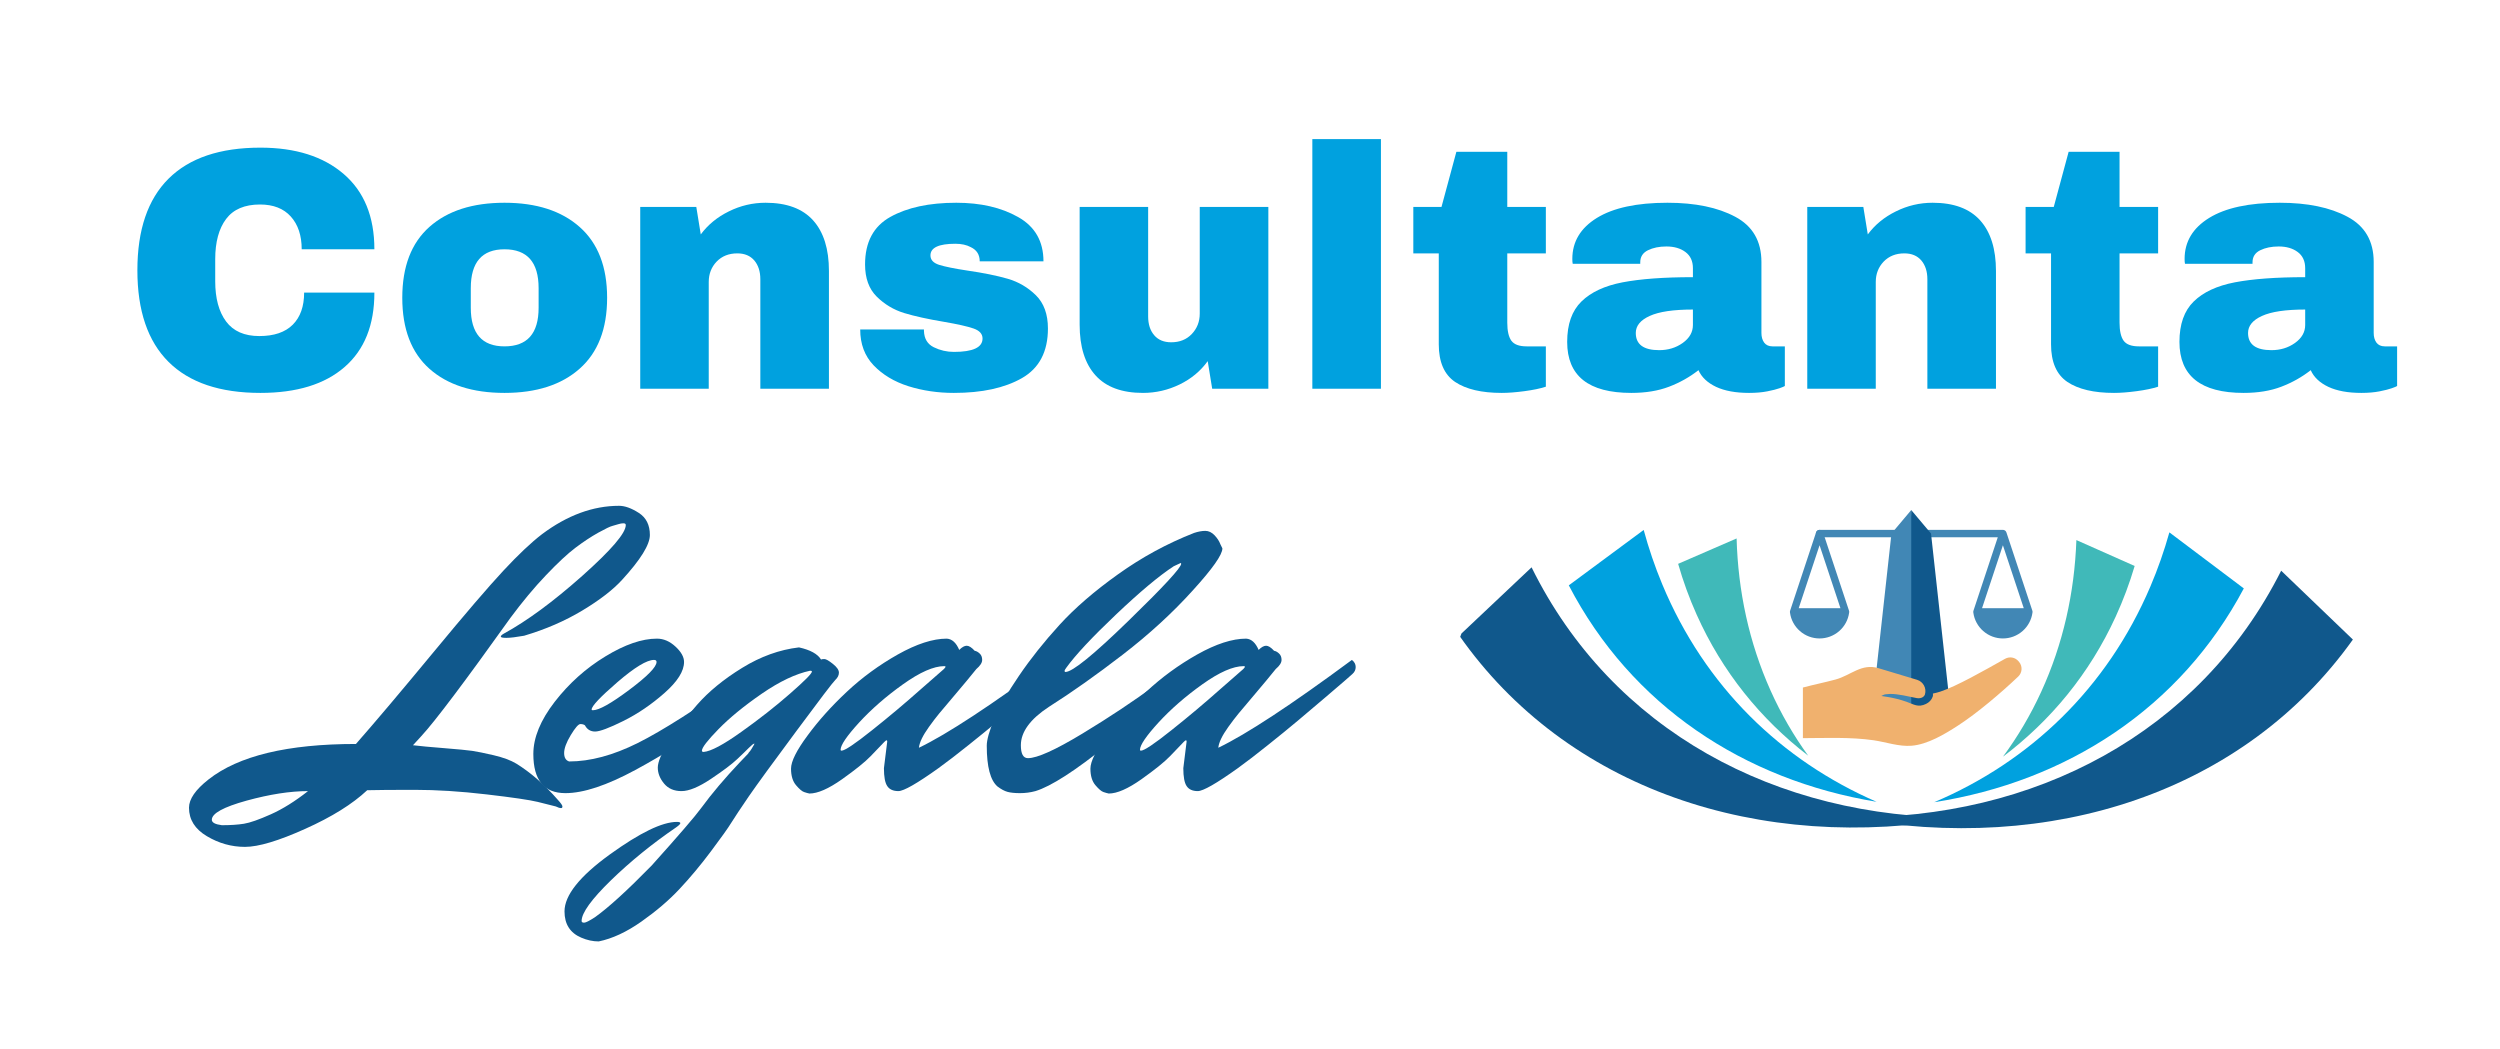 <svg xmlns="http://www.w3.org/2000/svg" xmlns:xlink="http://www.w3.org/1999/xlink" width="536" viewBox="0 0 402 168.75" height="225" preserveAspectRatio="xMidYMid meet"><defs><g></g><clipPath id="29309e589f"><path d="M 291 85 L 326.75 85 L 326.75 103 L 291 103 Z M 291 85 " clip-rule="nonzero"></path></clipPath><clipPath id="ac7435c3de"><path d="M 287.809 85 L 298 85 L 298 103 L 287.809 103 Z M 287.809 85 " clip-rule="nonzero"></path></clipPath><clipPath id="c840a5e22c"><path d="M 301 82.02 L 310 82.02 L 310 115 L 301 115 Z M 301 82.02 " clip-rule="nonzero"></path></clipPath><clipPath id="3d99670e24"><path d="M 307 82.02 L 314 82.02 L 314 115 L 307 115 Z M 307 82.02 " clip-rule="nonzero"></path></clipPath><clipPath id="081f2cf7a6"><path d="M 234 91 L 316 91 L 316 134 L 234 134 Z M 234 91 " clip-rule="nonzero"></path></clipPath><clipPath id="1fb3445bac"><path d="M 326.098 104.023 L 309.637 148.238 L 228.926 118.188 L 245.387 73.973 Z M 326.098 104.023 " clip-rule="nonzero"></path></clipPath><clipPath id="cc79a82250"><path d="M 245.168 73.891 L 228.707 118.109 L 309.418 148.156 L 325.879 103.941 Z M 245.168 73.891 " clip-rule="nonzero"></path></clipPath><clipPath id="ec85d7604b"><path d="M 245.168 73.891 L 228.707 118.109 L 309.418 148.156 L 325.879 103.941 Z M 245.168 73.891 " clip-rule="nonzero"></path></clipPath><clipPath id="9218a710c1"><path d="M 252 85 L 302 85 L 302 129 L 252 129 Z M 252 85 " clip-rule="nonzero"></path></clipPath><clipPath id="ee0c10567b"><path d="M 326.098 104.023 L 309.637 148.238 L 228.926 118.188 L 245.387 73.973 Z M 326.098 104.023 " clip-rule="nonzero"></path></clipPath><clipPath id="67cca9d192"><path d="M 245.168 73.891 L 228.707 118.109 L 309.418 148.156 L 325.879 103.941 Z M 245.168 73.891 " clip-rule="nonzero"></path></clipPath><clipPath id="af8440621a"><path d="M 245.168 73.891 L 228.707 118.109 L 309.418 148.156 L 325.879 103.941 Z M 245.168 73.891 " clip-rule="nonzero"></path></clipPath><clipPath id="66dfba58a7"><path d="M 269 86 L 291 86 L 291 122 L 269 122 Z M 269 86 " clip-rule="nonzero"></path></clipPath><clipPath id="0334db9634"><path d="M 326.098 104.023 L 309.637 148.238 L 228.926 118.188 L 245.387 73.973 Z M 326.098 104.023 " clip-rule="nonzero"></path></clipPath><clipPath id="abe884f74a"><path d="M 245.168 73.891 L 228.707 118.109 L 309.418 148.156 L 325.879 103.941 Z M 245.168 73.891 " clip-rule="nonzero"></path></clipPath><clipPath id="b0acf2cc8f"><path d="M 245.168 73.891 L 228.707 118.109 L 309.418 148.156 L 325.879 103.941 Z M 245.168 73.891 " clip-rule="nonzero"></path></clipPath><clipPath id="cf2a39f99a"><path d="M 297 91 L 379 91 L 379 134 L 297 134 Z M 297 91 " clip-rule="nonzero"></path></clipPath><clipPath id="68d6ccadda"><path d="M 368.07 74.445 L 384.156 118.801 L 303.191 148.16 L 287.105 103.805 Z M 368.07 74.445 " clip-rule="nonzero"></path></clipPath><clipPath id="a169838b1c"><path d="M 368.07 74.445 L 384.156 118.801 L 303.191 148.16 L 287.105 103.805 Z M 368.07 74.445 " clip-rule="nonzero"></path></clipPath><clipPath id="5cd766d1a7"><path d="M 368.07 74.445 L 384.156 118.801 L 303.191 148.16 L 287.105 103.805 Z M 368.07 74.445 " clip-rule="nonzero"></path></clipPath><clipPath id="85a8056a88"><path d="M 311 85 L 361 85 L 361 129 L 311 129 Z M 311 85 " clip-rule="nonzero"></path></clipPath><clipPath id="4e64b388df"><path d="M 368.07 74.445 L 384.156 118.801 L 303.191 148.16 L 287.105 103.805 Z M 368.07 74.445 " clip-rule="nonzero"></path></clipPath><clipPath id="a547f749b0"><path d="M 368.07 74.445 L 384.156 118.801 L 303.191 148.16 L 287.105 103.805 Z M 368.07 74.445 " clip-rule="nonzero"></path></clipPath><clipPath id="0c06736e67"><path d="M 368.07 74.445 L 384.156 118.801 L 303.191 148.16 L 287.105 103.805 Z M 368.07 74.445 " clip-rule="nonzero"></path></clipPath><clipPath id="35908f2829"><path d="M 322 86 L 344 86 L 344 122 L 322 122 Z M 322 86 " clip-rule="nonzero"></path></clipPath><clipPath id="30ee6d1b69"><path d="M 368.07 74.445 L 384.156 118.801 L 303.191 148.16 L 287.105 103.805 Z M 368.07 74.445 " clip-rule="nonzero"></path></clipPath><clipPath id="ca536356c6"><path d="M 368.07 74.445 L 384.156 118.801 L 303.191 148.16 L 287.105 103.805 Z M 368.07 74.445 " clip-rule="nonzero"></path></clipPath><clipPath id="71c6db435a"><path d="M 368.07 74.445 L 384.156 118.801 L 303.191 148.16 L 287.105 103.805 Z M 368.07 74.445 " clip-rule="nonzero"></path></clipPath></defs><g fill="#00a1df" fill-opacity="1"><g transform="translate(19.607, 62.508)"><g><path d="M 22.266 -38.766 C 27.91 -38.766 32.375 -37.352 35.656 -34.531 C 38.945 -31.707 40.594 -27.672 40.594 -22.422 L 28.906 -22.422 C 28.906 -24.641 28.32 -26.395 27.156 -27.688 C 26 -28.977 24.348 -29.625 22.203 -29.625 C 19.734 -29.625 17.914 -28.848 16.75 -27.297 C 15.582 -25.742 15 -23.586 15 -20.828 L 15 -17.281 C 15 -14.539 15.582 -12.383 16.75 -10.812 C 17.914 -9.25 19.695 -8.469 22.094 -8.469 C 24.457 -8.469 26.25 -9.078 27.469 -10.297 C 28.688 -11.516 29.297 -13.234 29.297 -15.453 L 40.594 -15.453 C 40.594 -10.242 38.992 -6.254 35.797 -3.484 C 32.609 -0.711 28.098 0.672 22.266 0.672 C 15.766 0.672 10.844 -0.988 7.5 -4.312 C 4.156 -7.633 2.484 -12.547 2.484 -19.047 C 2.484 -25.547 4.156 -30.457 7.5 -33.781 C 10.844 -37.102 15.766 -38.766 22.266 -38.766 Z M 22.266 -38.766 "></path></g></g></g><g fill="#00a1df" fill-opacity="1"><g transform="translate(62.687, 62.508)"><g><path d="M 18.438 -29.906 C 23.57 -29.906 27.602 -28.602 30.531 -26 C 33.469 -23.395 34.938 -19.602 34.938 -14.625 C 34.938 -9.633 33.469 -5.836 30.531 -3.234 C 27.602 -0.629 23.57 0.672 18.438 0.672 C 13.312 0.672 9.289 -0.617 6.375 -3.203 C 3.457 -5.797 2 -9.602 2 -14.625 C 2 -19.645 3.457 -23.445 6.375 -26.031 C 9.289 -28.613 13.312 -29.906 18.438 -29.906 Z M 18.438 -22.422 C 14.82 -22.422 13.016 -20.336 13.016 -16.172 L 13.016 -13.016 C 13.016 -8.879 14.82 -6.812 18.438 -6.812 C 22.094 -6.812 23.922 -8.879 23.922 -13.016 L 23.922 -16.172 C 23.922 -20.336 22.094 -22.422 18.438 -22.422 Z M 18.438 -22.422 "></path></g></g></g><g fill="#00a1df" fill-opacity="1"><g transform="translate(99.621, 62.508)"><g><path d="M 23.484 -29.906 C 26.879 -29.906 29.426 -28.961 31.125 -27.078 C 32.82 -25.191 33.672 -22.477 33.672 -18.938 L 33.672 0 L 22.641 0 L 22.641 -17.609 C 22.641 -18.859 22.316 -19.863 21.672 -20.625 C 21.023 -21.383 20.113 -21.766 18.938 -21.766 C 17.57 -21.766 16.461 -21.32 15.609 -20.438 C 14.766 -19.551 14.344 -18.461 14.344 -17.172 L 14.344 0 L 3.328 0 L 3.328 -29.234 L 12.344 -29.234 L 13.062 -24.812 C 14.207 -26.363 15.711 -27.598 17.578 -28.516 C 19.441 -29.441 21.41 -29.906 23.484 -29.906 Z M 23.484 -29.906 "></path></g></g></g><g fill="#00a1df" fill-opacity="1"><g transform="translate(136.555, 62.508)"><g><path d="M 17.219 -29.906 C 21.133 -29.906 24.445 -29.141 27.156 -27.609 C 29.875 -26.078 31.234 -23.703 31.234 -20.484 L 20.984 -20.484 C 20.984 -21.555 20.504 -22.316 19.547 -22.766 C 18.879 -23.129 18.051 -23.312 17.062 -23.312 C 14.395 -23.312 13.062 -22.688 13.062 -21.438 C 13.062 -20.727 13.523 -20.223 14.453 -19.922 C 15.379 -19.629 16.895 -19.32 19 -19 C 21.582 -18.625 23.738 -18.188 25.469 -17.688 C 27.207 -17.188 28.723 -16.301 30.016 -15.031 C 31.305 -13.758 31.953 -11.977 31.953 -9.688 C 31.953 -5.957 30.555 -3.297 27.766 -1.703 C 24.984 -0.117 21.336 0.672 16.828 0.672 C 14.242 0.672 11.805 0.312 9.516 -0.406 C 7.234 -1.133 5.367 -2.254 3.922 -3.766 C 2.484 -5.273 1.766 -7.195 1.766 -9.531 L 12.016 -9.531 L 12.016 -9.297 C 12.055 -8.047 12.582 -7.172 13.594 -6.672 C 14.613 -6.172 15.691 -5.922 16.828 -5.922 C 19.898 -5.922 21.438 -6.641 21.438 -8.078 C 21.438 -8.816 20.953 -9.352 19.984 -9.688 C 19.023 -10.02 17.457 -10.375 15.281 -10.75 C 12.664 -11.188 10.516 -11.66 8.828 -12.172 C 7.148 -12.691 5.68 -13.57 4.422 -14.812 C 3.172 -16.051 2.547 -17.773 2.547 -19.984 C 2.547 -23.566 3.898 -26.113 6.609 -27.625 C 9.328 -29.145 12.863 -29.906 17.219 -29.906 Z M 17.219 -29.906 "></path></g></g></g><g fill="#00a1df" fill-opacity="1"><g transform="translate(170.388, 62.508)"><g><path d="M 24.531 0 L 23.812 -4.438 C 22.664 -2.844 21.16 -1.594 19.297 -0.688 C 17.43 0.219 15.469 0.672 13.406 0.672 C 10.008 0.672 7.461 -0.27 5.766 -2.156 C 4.066 -4.039 3.219 -6.754 3.219 -10.297 L 3.219 -29.234 L 14.234 -29.234 L 14.234 -11.625 C 14.234 -10.375 14.555 -9.367 15.203 -8.609 C 15.848 -7.848 16.758 -7.469 17.938 -7.469 C 19.301 -7.469 20.406 -7.91 21.25 -8.797 C 22.102 -9.691 22.531 -10.785 22.531 -12.078 L 22.531 -29.234 L 33.562 -29.234 L 33.562 0 Z M 24.531 0 "></path></g></g></g><g fill="#00a1df" fill-opacity="1"><g transform="translate(207.321, 62.508)"><g><path d="M 3.703 0 L 3.703 -40.141 L 14.734 -40.141 L 14.734 0 Z M 3.703 0 "></path></g></g></g><g fill="#00a1df" fill-opacity="1"><g transform="translate(225.761, 62.508)"><g><path d="M 22.812 -29.234 L 22.812 -21.766 L 16.609 -21.766 L 16.609 -10.625 C 16.609 -9.301 16.828 -8.332 17.266 -7.719 C 17.711 -7.113 18.531 -6.812 19.719 -6.812 L 22.812 -6.812 L 22.812 -0.328 C 21.926 -0.035 20.781 0.203 19.375 0.391 C 17.977 0.578 16.758 0.672 15.719 0.672 C 12.477 0.672 9.977 0.082 8.219 -1.094 C 6.469 -2.281 5.594 -4.297 5.594 -7.141 L 5.594 -21.766 L 1.5 -21.766 L 1.5 -29.234 L 6.031 -29.234 L 8.422 -38.094 L 16.609 -38.094 L 16.609 -29.234 Z M 22.812 -29.234 "></path></g></g></g><g fill="#00a1df" fill-opacity="1"><g transform="translate(250.346, 62.508)"><g><path d="M 17.781 -29.906 C 22.238 -29.906 25.867 -29.156 28.672 -27.656 C 31.484 -26.164 32.891 -23.738 32.891 -20.375 L 32.891 -8.969 C 32.891 -8.344 33.035 -7.828 33.328 -7.422 C 33.629 -7.016 34.078 -6.812 34.672 -6.812 L 36.656 -6.812 L 36.656 -0.438 C 36.551 -0.363 36.266 -0.242 35.797 -0.078 C 35.336 0.086 34.68 0.254 33.828 0.422 C 32.984 0.586 32.008 0.672 30.906 0.672 C 28.758 0.672 26.992 0.348 25.609 -0.297 C 24.223 -0.953 23.273 -1.848 22.766 -2.984 C 21.359 -1.879 19.785 -0.992 18.047 -0.328 C 16.316 0.336 14.289 0.672 11.969 0.672 C 5.094 0.672 1.656 -2.062 1.656 -7.531 C 1.656 -10.375 2.422 -12.539 3.953 -14.031 C 5.484 -15.531 7.688 -16.555 10.562 -17.109 C 13.445 -17.66 17.219 -17.938 21.875 -17.938 L 21.875 -19.375 C 21.875 -20.52 21.473 -21.391 20.672 -21.984 C 19.879 -22.578 18.859 -22.875 17.609 -22.875 C 16.461 -22.875 15.473 -22.672 14.641 -22.266 C 13.816 -21.859 13.406 -21.211 13.406 -20.328 L 13.406 -20.094 L 2.547 -20.094 C 2.504 -20.281 2.484 -20.539 2.484 -20.875 C 2.484 -23.645 3.801 -25.844 6.438 -27.469 C 9.082 -29.094 12.863 -29.906 17.781 -29.906 Z M 21.875 -12.734 C 18.738 -12.734 16.422 -12.391 14.922 -11.703 C 13.43 -11.023 12.688 -10.113 12.688 -8.969 C 12.688 -7.125 13.941 -6.203 16.453 -6.203 C 17.891 -6.203 19.148 -6.586 20.234 -7.359 C 21.328 -8.141 21.875 -9.102 21.875 -10.25 Z M 21.875 -12.734 "></path></g></g></g><g fill="#00a1df" fill-opacity="1"><g transform="translate(287.28, 62.508)"><g><path d="M 23.484 -29.906 C 26.879 -29.906 29.426 -28.961 31.125 -27.078 C 32.82 -25.191 33.672 -22.477 33.672 -18.938 L 33.672 0 L 22.641 0 L 22.641 -17.609 C 22.641 -18.859 22.316 -19.863 21.672 -20.625 C 21.023 -21.383 20.113 -21.766 18.938 -21.766 C 17.57 -21.766 16.461 -21.32 15.609 -20.438 C 14.766 -19.551 14.344 -18.461 14.344 -17.172 L 14.344 0 L 3.328 0 L 3.328 -29.234 L 12.344 -29.234 L 13.062 -24.812 C 14.207 -26.363 15.711 -27.598 17.578 -28.516 C 19.441 -29.441 21.41 -29.906 23.484 -29.906 Z M 23.484 -29.906 "></path></g></g></g><g fill="#00a1df" fill-opacity="1"><g transform="translate(324.214, 62.508)"><g><path d="M 22.812 -29.234 L 22.812 -21.766 L 16.609 -21.766 L 16.609 -10.625 C 16.609 -9.301 16.828 -8.332 17.266 -7.719 C 17.711 -7.113 18.531 -6.812 19.719 -6.812 L 22.812 -6.812 L 22.812 -0.328 C 21.926 -0.035 20.781 0.203 19.375 0.391 C 17.977 0.578 16.758 0.672 15.719 0.672 C 12.477 0.672 9.977 0.082 8.219 -1.094 C 6.469 -2.281 5.594 -4.297 5.594 -7.141 L 5.594 -21.766 L 1.5 -21.766 L 1.5 -29.234 L 6.031 -29.234 L 8.422 -38.094 L 16.609 -38.094 L 16.609 -29.234 Z M 22.812 -29.234 "></path></g></g></g><g fill="#00a1df" fill-opacity="1"><g transform="translate(348.799, 62.508)"><g><path d="M 17.781 -29.906 C 22.238 -29.906 25.867 -29.156 28.672 -27.656 C 31.484 -26.164 32.891 -23.738 32.891 -20.375 L 32.891 -8.969 C 32.891 -8.344 33.035 -7.828 33.328 -7.422 C 33.629 -7.016 34.078 -6.812 34.672 -6.812 L 36.656 -6.812 L 36.656 -0.438 C 36.551 -0.363 36.266 -0.242 35.797 -0.078 C 35.336 0.086 34.68 0.254 33.828 0.422 C 32.984 0.586 32.008 0.672 30.906 0.672 C 28.758 0.672 26.992 0.348 25.609 -0.297 C 24.223 -0.953 23.273 -1.848 22.766 -2.984 C 21.359 -1.879 19.785 -0.992 18.047 -0.328 C 16.316 0.336 14.289 0.672 11.969 0.672 C 5.094 0.672 1.656 -2.062 1.656 -7.531 C 1.656 -10.375 2.422 -12.539 3.953 -14.031 C 5.484 -15.531 7.688 -16.555 10.562 -17.109 C 13.445 -17.66 17.219 -17.938 21.875 -17.938 L 21.875 -19.375 C 21.875 -20.52 21.473 -21.391 20.672 -21.984 C 19.879 -22.578 18.859 -22.875 17.609 -22.875 C 16.461 -22.875 15.473 -22.672 14.641 -22.266 C 13.816 -21.859 13.406 -21.211 13.406 -20.328 L 13.406 -20.094 L 2.547 -20.094 C 2.504 -20.281 2.484 -20.539 2.484 -20.875 C 2.484 -23.645 3.801 -25.844 6.438 -27.469 C 9.082 -29.094 12.863 -29.906 17.781 -29.906 Z M 21.875 -12.734 C 18.738 -12.734 16.422 -12.391 14.922 -11.703 C 13.43 -11.023 12.688 -10.113 12.688 -8.969 C 12.688 -7.125 13.941 -6.203 16.453 -6.203 C 17.891 -6.203 19.148 -6.586 20.234 -7.359 C 21.328 -8.141 21.875 -9.102 21.875 -10.25 Z M 21.875 -12.734 "></path></g></g></g><g fill="#10588c" fill-opacity="1"><g transform="translate(44.578, 126.334)"><g><path d="M 12.656 -6.703 C 15.863 -10.359 20.008 -15.266 25.094 -21.422 C 30.188 -27.586 33.938 -31.961 36.344 -34.547 C 38.758 -37.141 40.836 -39.102 42.578 -40.438 C 46.641 -43.477 50.77 -45 54.969 -45 C 55.906 -45 56.961 -44.617 58.141 -43.859 C 59.328 -43.098 59.922 -41.914 59.922 -40.312 C 59.922 -38.75 58.426 -36.336 55.438 -33.078 C 53.969 -31.473 51.836 -29.832 49.047 -28.156 C 46.254 -26.477 43.141 -25.129 39.703 -24.109 C 38.41 -23.879 37.461 -23.766 36.859 -23.766 C 36.254 -23.766 35.953 -23.832 35.953 -23.969 C 35.953 -24.102 36.109 -24.258 36.422 -24.438 C 40.172 -26.488 44.379 -29.586 49.047 -33.734 C 53.711 -37.891 56.047 -40.613 56.047 -41.906 C 56.047 -42.094 55.922 -42.188 55.672 -42.188 C 55.422 -42.188 55.148 -42.141 54.859 -42.047 C 54.578 -41.953 54.254 -41.859 53.891 -41.766 C 53.535 -41.68 52.773 -41.316 51.609 -40.672 C 50.453 -40.023 49.238 -39.223 47.969 -38.266 C 46.695 -37.305 45.113 -35.832 43.219 -33.844 C 41.32 -31.852 39.414 -29.566 37.5 -26.984 C 30.133 -16.672 25.359 -10.332 23.172 -7.969 C 22.805 -7.562 22.359 -7.07 21.828 -6.5 C 22.941 -6.363 24.613 -6.207 26.844 -6.031 C 29.082 -5.852 30.594 -5.707 31.375 -5.594 C 32.156 -5.477 33.301 -5.242 34.812 -4.891 C 36.332 -4.535 37.539 -4.086 38.438 -3.547 C 40.75 -2.117 42.977 -0.176 45.125 2.281 C 45.613 2.812 45.859 3.164 45.859 3.344 C 45.859 3.52 45.789 3.609 45.656 3.609 C 45.438 3.609 45.148 3.52 44.797 3.344 C 44.117 3.164 43.145 2.922 41.875 2.609 C 40.602 2.297 37.867 1.895 33.672 1.406 C 29.484 0.914 25.633 0.672 22.125 0.672 C 18.625 0.672 16.07 0.691 14.469 0.734 C 12.094 2.961 8.766 5.035 4.484 6.953 C 0.203 8.879 -3.02 9.844 -5.188 9.844 C -7.352 9.844 -9.395 9.27 -11.312 8.125 C -13.227 6.988 -14.188 5.461 -14.188 3.547 C -14.188 2.16 -13.141 0.645 -11.047 -1 C -6.223 -4.801 1.676 -6.703 12.656 -6.703 Z M -10.516 5.484 C -10.516 5.93 -9.977 6.223 -8.906 6.359 C -7.52 6.359 -6.336 6.281 -5.359 6.125 C -4.379 5.969 -2.938 5.461 -1.031 4.609 C 0.863 3.766 2.859 2.52 4.953 0.875 C 2.098 0.875 -1.191 1.383 -4.922 2.406 C -8.648 3.438 -10.516 4.461 -10.516 5.484 Z M -10.516 5.484 "></path></g></g></g><g fill="#10588c" fill-opacity="1"><g transform="translate(84.417, 126.334)"><g><path d="M 20.75 -20.219 C 19.594 -20.219 17.629 -19.023 14.859 -16.641 C 12.098 -14.254 10.719 -12.789 10.719 -12.25 C 10.719 -12.164 10.781 -12.125 10.906 -12.125 C 11.895 -12.125 13.848 -13.219 16.766 -15.406 C 19.691 -17.594 21.156 -19.086 21.156 -19.891 C 21.156 -20.109 21.02 -20.219 20.75 -20.219 Z M 6.5 1.203 C 3.062 1.203 1.344 -0.895 1.344 -5.094 C 1.344 -7.719 2.488 -10.516 4.781 -13.484 C 7.082 -16.453 9.797 -18.883 12.922 -20.781 C 16.047 -22.688 18.812 -23.641 21.219 -23.641 C 22.289 -23.641 23.285 -23.211 24.203 -22.359 C 25.117 -21.516 25.578 -20.691 25.578 -19.891 C 25.578 -18.41 24.523 -16.742 22.422 -14.891 C 20.328 -13.047 18.129 -11.551 15.828 -10.406 C 13.535 -9.27 12.02 -8.703 11.281 -8.703 C 10.539 -8.703 9.992 -9.035 9.641 -9.703 C 9.461 -9.836 9.219 -9.906 8.906 -9.906 C 8.594 -9.906 8.078 -9.312 7.359 -8.125 C 6.648 -6.945 6.297 -5.988 6.297 -5.25 C 6.297 -4.52 6.562 -4.066 7.094 -3.891 C 10.488 -3.891 14.172 -4.879 18.141 -6.859 C 22.117 -8.848 27.609 -12.344 34.609 -17.344 C 35.098 -17.695 35.844 -18.227 36.844 -18.938 C 37.852 -19.656 38.445 -20.082 38.625 -20.219 C 39.031 -19.906 39.234 -19.523 39.234 -19.078 C 39.234 -18.629 39.031 -18.227 38.625 -17.875 C 36.395 -15.645 33.504 -13.145 29.953 -10.375 C 26.41 -7.613 22.336 -4.992 17.734 -2.516 C 13.141 -0.035 9.395 1.203 6.5 1.203 Z M 6.5 1.203 "></path></g></g></g><g fill="#10588c" fill-opacity="1"><g transform="translate(108.789, 126.334)"><g><path d="M 25.141 -19.578 C 25.785 -19.066 26.109 -18.598 26.109 -18.172 C 26.109 -17.754 25.914 -17.363 25.531 -17 C 25.156 -16.645 23.07 -13.91 19.281 -8.797 C 15.488 -3.691 12.93 -0.18 11.609 1.734 C 10.297 3.66 9.367 5.055 8.828 5.922 C 8.297 6.797 7.191 8.348 5.516 10.578 C 3.848 12.805 2.164 14.82 0.469 16.625 C -1.227 18.438 -3.27 20.18 -5.656 21.859 C -8.039 23.535 -10.328 24.598 -12.516 25.047 C -13.453 25.047 -14.391 24.844 -15.328 24.438 C -17.117 23.676 -18.016 22.27 -18.016 20.219 C -18.016 17.633 -15.594 14.586 -10.75 11.078 C -5.906 7.578 -2.301 5.828 0.062 5.828 C 0.426 5.828 0.609 5.895 0.609 6.031 C 0.609 6.164 0.383 6.391 -0.062 6.703 C -3.906 9.328 -7.398 12.164 -10.547 15.219 C -13.691 18.281 -15.266 20.461 -15.266 21.766 C -15.266 21.941 -15.129 22.031 -14.859 22.031 C -14.598 22.031 -14.02 21.738 -13.125 21.156 C -10.977 19.633 -7.941 16.867 -4.016 12.859 C 0.316 8.035 2.973 4.953 3.953 3.609 C 5.691 1.242 7.766 -1.207 10.172 -3.75 L 11.516 -5.156 C 11.555 -5.25 11.617 -5.336 11.703 -5.422 C 11.797 -5.516 11.91 -5.672 12.047 -5.891 C 12.41 -6.473 12.566 -6.766 12.516 -6.766 C 12.379 -6.766 12.086 -6.539 11.641 -6.094 C 11.203 -5.645 10.566 -5.031 9.734 -4.25 C 8.91 -3.469 7.516 -2.414 5.547 -1.094 C 3.586 0.219 2.004 0.875 0.797 0.875 C -0.398 0.875 -1.332 0.473 -2 -0.328 C -2.676 -1.141 -3.016 -2 -3.016 -2.906 C -3.016 -3.82 -2.43 -5.195 -1.266 -7.031 C -0.109 -8.863 1.406 -10.848 3.281 -12.984 C 5.156 -15.129 7.578 -17.113 10.547 -18.938 C 13.516 -20.77 16.562 -21.867 19.688 -22.234 C 21.508 -21.828 22.691 -21.176 23.234 -20.281 C 23.316 -20.332 23.492 -20.359 23.766 -20.359 C 24.035 -20.359 24.492 -20.098 25.141 -19.578 Z M 4.359 -5.422 C 5.516 -5.516 7.531 -6.586 10.406 -8.641 C 13.289 -10.691 15.906 -12.742 18.25 -14.797 C 20.594 -16.848 21.766 -18.031 21.766 -18.344 C 21.766 -18.438 21.672 -18.484 21.484 -18.484 C 19.172 -17.992 16.582 -16.766 13.719 -14.797 C 10.863 -12.828 8.539 -10.926 6.75 -9.094 C 4.969 -7.27 4.078 -6.113 4.078 -5.625 C 4.078 -5.488 4.172 -5.422 4.359 -5.422 Z M 4.359 -5.422 "></path></g></g></g><g fill="#10588c" fill-opacity="1"><g transform="translate(130.214, 126.334)"><g><path d="M 11.922 -2.812 L 12.453 -7.094 C 12.453 -7.227 12.414 -7.297 12.344 -7.297 C 12.281 -7.297 12.16 -7.207 11.984 -7.031 C 11.398 -6.406 10.66 -5.633 9.766 -4.719 C 8.879 -3.801 7.352 -2.57 5.188 -1.031 C 3.02 0.5 1.27 1.266 -0.062 1.266 C -0.289 1.223 -0.57 1.145 -0.906 1.031 C -1.238 0.926 -1.672 0.562 -2.203 -0.062 C -2.742 -0.688 -3.016 -1.578 -3.016 -2.734 C -3.016 -3.898 -2.129 -5.676 -0.359 -8.062 C 1.398 -10.457 3.504 -12.801 5.953 -15.094 C 8.41 -17.395 11.145 -19.395 14.156 -21.094 C 17.176 -22.789 19.801 -23.641 22.031 -23.641 C 22.875 -23.586 23.539 -22.984 24.031 -21.828 C 24.477 -22.273 24.879 -22.5 25.234 -22.5 C 25.598 -22.5 26.023 -22.227 26.516 -21.688 C 26.785 -21.645 27.051 -21.5 27.312 -21.25 C 27.582 -21.008 27.719 -20.664 27.719 -20.219 C 27.719 -19.77 27.406 -19.281 26.781 -18.75 C 25.844 -17.582 24.75 -16.266 23.5 -14.797 C 22.25 -13.328 21.352 -12.266 20.812 -11.609 C 20.281 -10.961 19.727 -10.238 19.156 -9.438 C 18.164 -8.051 17.629 -6.938 17.547 -6.094 C 22.098 -8.281 29.258 -12.988 39.031 -20.219 C 39.438 -19.906 39.641 -19.523 39.641 -19.078 C 39.641 -18.629 39.457 -18.25 39.094 -17.938 C 38.738 -17.625 38.305 -17.242 37.797 -16.797 C 37.285 -16.359 36.27 -15.488 34.75 -14.188 C 33.227 -12.895 31.766 -11.656 30.359 -10.469 C 28.953 -9.289 27.344 -7.977 25.531 -6.531 C 23.727 -5.082 22.113 -3.844 20.688 -2.812 C 17.25 -0.352 15.102 0.875 14.25 0.875 C 13.406 0.875 12.805 0.602 12.453 0.062 C 12.098 -0.469 11.922 -1.426 11.922 -2.812 Z M 5.094 -5.625 C 5.625 -5.625 7.258 -6.719 10 -8.906 C 12.75 -11.094 15.352 -13.281 17.812 -15.469 L 21.562 -18.75 C 21.738 -18.926 21.828 -19.047 21.828 -19.109 C 21.828 -19.18 21.758 -19.219 21.625 -19.219 C 19.926 -19.219 17.711 -18.242 14.984 -16.297 C 12.266 -14.359 9.91 -12.305 7.922 -10.141 C 5.941 -7.973 4.953 -6.516 4.953 -5.766 C 4.953 -5.672 5 -5.625 5.094 -5.625 Z M 5.094 -5.625 "></path></g></g></g><g fill="#10588c" fill-opacity="1"><g transform="translate(156.327, 126.334)"><g><path d="M 8.969 -4.422 C 10.445 -4.422 13.359 -5.734 17.703 -8.359 C 22.055 -10.992 26.02 -13.629 29.594 -16.266 L 35.016 -20.219 C 35.422 -19.906 35.625 -19.523 35.625 -19.078 C 35.625 -18.629 35.398 -18.203 34.953 -17.797 C 34.504 -17.398 33.863 -16.82 33.031 -16.062 C 32.207 -15.312 30.633 -13.953 28.312 -11.984 C 26 -10.016 23.836 -8.227 21.828 -6.625 C 16.555 -2.383 12.672 0.113 10.172 0.875 C 9.367 1.094 8.539 1.203 7.688 1.203 C 6.844 1.203 6.176 1.133 5.688 1 C 5.195 0.863 4.66 0.578 4.078 0.141 C 2.922 -0.848 2.344 -3.035 2.344 -6.422 C 2.344 -7.359 2.742 -8.785 3.547 -10.703 C 4.348 -12.629 5.676 -14.953 7.531 -17.672 C 9.383 -20.398 11.551 -23.125 14.031 -25.844 C 16.508 -28.562 19.656 -31.281 23.469 -34 C 27.281 -36.727 31.352 -38.941 35.688 -40.641 C 36.352 -40.859 36.953 -40.969 37.484 -40.969 C 38.023 -40.969 38.52 -40.734 38.969 -40.266 C 39.414 -39.797 39.727 -39.316 39.906 -38.828 L 40.234 -38.156 C 40.234 -37.133 38.648 -34.883 35.484 -31.406 C 32.223 -27.789 28.461 -24.344 24.203 -21.062 C 19.941 -17.781 15.977 -14.977 12.312 -12.656 C 9.32 -10.688 7.828 -8.633 7.828 -6.5 C 7.828 -5.113 8.207 -4.422 8.969 -4.422 Z M 15 -18.281 C 16.113 -18.281 19.492 -21.023 25.141 -26.516 C 30.785 -32.004 33.609 -35.062 33.609 -35.688 L 33.547 -35.812 L 32.406 -35.281 C 30.082 -33.77 26.988 -31.18 23.125 -27.516 C 19.27 -23.859 16.602 -21.004 15.125 -18.953 C 14.945 -18.723 14.859 -18.551 14.859 -18.438 C 14.859 -18.332 14.906 -18.281 15 -18.281 Z M 15 -18.281 "></path></g></g></g><g fill="#10588c" fill-opacity="1"><g transform="translate(178.355, 126.334)"><g><path d="M 11.922 -2.812 L 12.453 -7.094 C 12.453 -7.227 12.414 -7.297 12.344 -7.297 C 12.281 -7.297 12.16 -7.207 11.984 -7.031 C 11.398 -6.406 10.66 -5.633 9.766 -4.719 C 8.879 -3.801 7.352 -2.57 5.188 -1.031 C 3.02 0.5 1.27 1.266 -0.062 1.266 C -0.289 1.223 -0.57 1.145 -0.906 1.031 C -1.238 0.926 -1.672 0.562 -2.203 -0.062 C -2.742 -0.688 -3.016 -1.578 -3.016 -2.734 C -3.016 -3.898 -2.129 -5.676 -0.359 -8.062 C 1.398 -10.457 3.504 -12.801 5.953 -15.094 C 8.41 -17.395 11.145 -19.395 14.156 -21.094 C 17.176 -22.789 19.801 -23.641 22.031 -23.641 C 22.875 -23.586 23.539 -22.984 24.031 -21.828 C 24.477 -22.273 24.879 -22.5 25.234 -22.5 C 25.598 -22.5 26.023 -22.227 26.516 -21.688 C 26.785 -21.645 27.051 -21.5 27.312 -21.25 C 27.582 -21.008 27.719 -20.664 27.719 -20.219 C 27.719 -19.77 27.406 -19.281 26.781 -18.75 C 25.844 -17.582 24.75 -16.266 23.5 -14.797 C 22.25 -13.328 21.352 -12.266 20.812 -11.609 C 20.281 -10.961 19.727 -10.238 19.156 -9.438 C 18.164 -8.051 17.629 -6.938 17.547 -6.094 C 22.098 -8.281 29.258 -12.988 39.031 -20.219 C 39.438 -19.906 39.641 -19.523 39.641 -19.078 C 39.641 -18.629 39.457 -18.25 39.094 -17.938 C 38.738 -17.625 38.305 -17.242 37.797 -16.797 C 37.285 -16.359 36.27 -15.488 34.75 -14.188 C 33.227 -12.895 31.766 -11.656 30.359 -10.469 C 28.953 -9.289 27.344 -7.977 25.531 -6.531 C 23.727 -5.082 22.113 -3.844 20.688 -2.812 C 17.25 -0.352 15.102 0.875 14.25 0.875 C 13.406 0.875 12.805 0.602 12.453 0.062 C 12.098 -0.469 11.922 -1.426 11.922 -2.812 Z M 5.094 -5.625 C 5.625 -5.625 7.258 -6.719 10 -8.906 C 12.75 -11.094 15.352 -13.281 17.812 -15.469 L 21.562 -18.75 C 21.738 -18.926 21.828 -19.047 21.828 -19.109 C 21.828 -19.18 21.758 -19.219 21.625 -19.219 C 19.926 -19.219 17.711 -18.242 14.984 -16.297 C 12.266 -14.359 9.91 -12.305 7.922 -10.141 C 5.941 -7.973 4.953 -6.516 4.953 -5.766 C 4.953 -5.672 5 -5.625 5.094 -5.625 Z M 5.094 -5.625 "></path></g></g></g><g clip-path="url(#29309e589f)"><path fill="#4187b5" d="M 292.586 86.387 C 292.262 86.387 291.996 86.121 291.996 85.793 C 291.996 85.465 292.262 85.199 292.586 85.199 L 322.066 85.199 C 322.336 85.199 322.566 85.383 322.637 85.629 L 326.797 98.184 C 326.844 98.312 326.844 98.398 326.82 98.523 C 326.66 99.691 326.078 100.727 325.238 101.465 C 323.426 103.062 320.707 103.062 318.895 101.465 C 318.055 100.727 317.473 99.691 317.312 98.52 C 317.293 98.406 317.293 98.32 317.332 98.199 L 321.246 86.387 Z M 318.711 97.801 L 325.422 97.801 L 322.066 87.676 Z M 318.711 97.801 " fill-opacity="1" fill-rule="evenodd"></path></g><g clip-path="url(#ac7435c3de)"><path fill="#4187b5" d="M 287.852 98.199 L 292.023 85.609 C 292.203 85.066 292.973 85.07 293.148 85.609 L 297.316 98.184 C 297.363 98.312 297.363 98.398 297.34 98.523 C 297.18 99.691 296.602 100.727 295.758 101.465 C 293.945 103.062 291.23 103.062 289.414 101.465 C 288.574 100.727 287.992 99.691 287.832 98.52 C 287.812 98.406 287.812 98.32 287.852 98.199 Z M 289.23 97.801 L 295.945 97.801 L 292.586 87.676 Z M 289.23 97.801 " fill-opacity="1" fill-rule="evenodd"></path></g><g clip-path="url(#c840a5e22c)"><path fill="#4187b5" d="M 307.328 82.016 L 304.148 85.793 L 301.074 113.684 L 307.328 114.645 L 309.113 98.051 Z M 307.328 82.016 " fill-opacity="1" fill-rule="evenodd"></path></g><g clip-path="url(#3d99670e24)"><path fill="#10588c" d="M 307.328 82.016 L 310.508 85.793 L 313.582 113.684 L 307.328 114.645 Z M 307.328 82.016 " fill-opacity="1" fill-rule="evenodd"></path></g><path fill="#f0b16e" d="M 309.527 111.676 Z M 310.801 111.523 C 311.223 111.441 311.633 111.336 312.027 111.203 C 314.656 110.324 318.867 107.93 322.406 105.938 C 323.145 105.523 324.051 105.691 324.59 106.344 L 324.672 106.441 C 325.25 107.145 325.188 108.172 324.523 108.797 C 321.781 111.398 317.977 114.641 314.855 116.664 C 312.715 118.051 309.977 119.703 307.387 119.914 C 305.336 120.082 303.305 119.328 301.25 119.031 C 297.582 118.504 293.641 118.68 289.906 118.695 L 289.906 110.555 C 291.715 110.074 293.441 109.73 295.156 109.266 C 297.621 108.594 299.332 106.621 302.062 107.445 L 308.262 109.312 C 309.258 109.613 309.828 110.676 309.527 111.676 C 309.449 111.891 309.285 112.055 309.078 112.156 C 308.832 112.273 308.523 112.312 308.215 112.254 C 306.883 112 305.16 111.551 303.906 111.586 C 303.664 111.59 303.43 111.609 303.199 111.641 C 302.945 111.672 302.711 111.82 302.512 111.914 C 302.461 111.941 304.375 112.07 306.586 112.852 C 307.727 113.254 308.426 113.812 309.695 113.195 C 310.195 112.957 310.59 112.559 310.777 112.031 C 310.836 111.891 310.828 111.668 310.816 111.52 C 310.809 111.52 310.805 111.523 310.801 111.523 Z M 310.801 111.523 " fill-opacity="1" fill-rule="evenodd"></path><g clip-path="url(#081f2cf7a6)"><g clip-path="url(#1fb3445bac)"><g clip-path="url(#cc79a82250)"><g clip-path="url(#ec85d7604b)"><path fill="#10588c" d="M 234.652 102.199 C 251.812 126.711 282.715 137.391 315.605 131.465 C 285.598 131.605 259.203 117.422 246.277 91.227 Z M 234.652 102.199 " fill-opacity="1" fill-rule="evenodd"></path></g></g></g></g><g clip-path="url(#9218a710c1)"><g clip-path="url(#ee0c10567b)"><g clip-path="url(#67cca9d192)"><g clip-path="url(#af8440621a)"><path fill="#00a1df" d="M 252.262 94.125 C 262.297 113.434 280.418 125.41 301.754 128.93 C 286.473 122.289 274.148 110.434 267.285 93.941 C 266.098 91.094 265.109 88.18 264.305 85.215 Z M 252.262 94.125 " fill-opacity="1" fill-rule="evenodd"></path></g></g></g></g><g clip-path="url(#66dfba58a7)"><g clip-path="url(#0334db9634)"><g clip-path="url(#abe884f74a)"><g clip-path="url(#b0acf2cc8f)"><path fill="#40b9b9" d="M 269.844 90.664 C 270.641 93.445 271.629 96.176 272.824 98.836 C 276.945 108.039 283.105 115.629 290.754 121.512 C 288.422 118.289 286.387 114.793 284.699 111.023 C 281.25 103.324 279.48 95.07 279.246 86.582 Z M 269.844 90.664 " fill-opacity="1" fill-rule="evenodd"></path></g></g></g></g><g clip-path="url(#cf2a39f99a)"><g clip-path="url(#68d6ccadda)"><g clip-path="url(#a169838b1c)"><g clip-path="url(#5cd766d1a7)"><path fill="#10588c" d="M 378.344 102.84 C 360.977 127.207 329.98 137.621 297.145 131.418 C 327.148 131.812 353.664 117.852 366.812 91.77 Z M 378.344 102.84 " fill-opacity="1" fill-rule="evenodd"></path></g></g></g></g><g clip-path="url(#85a8056a88)"><g clip-path="url(#4e64b388df)"><g clip-path="url(#a547f749b0)"><g clip-path="url(#0c06736e67)"><path fill="#00a1df" d="M 360.805 94.617 C 350.605 113.836 332.383 125.664 311.016 128.996 C 326.355 122.488 338.781 110.738 345.785 94.305 C 346.992 91.465 348.008 88.562 348.836 85.605 Z M 360.805 94.617 " fill-opacity="1" fill-rule="evenodd"></path></g></g></g></g><g clip-path="url(#35908f2829)"><g clip-path="url(#30ee6d1b69)"><g clip-path="url(#ca536356c6)"><g clip-path="url(#71c6db435a)"><path fill="#40b9b9" d="M 343.254 91.008 C 342.434 93.781 341.418 96.5 340.203 99.152 C 336.004 108.32 329.777 115.855 322.078 121.676 C 324.441 118.473 326.504 114.996 328.227 111.238 C 331.742 103.57 333.578 95.332 333.883 86.844 Z M 343.254 91.008 " fill-opacity="1" fill-rule="evenodd"></path></g></g></g></g></svg>